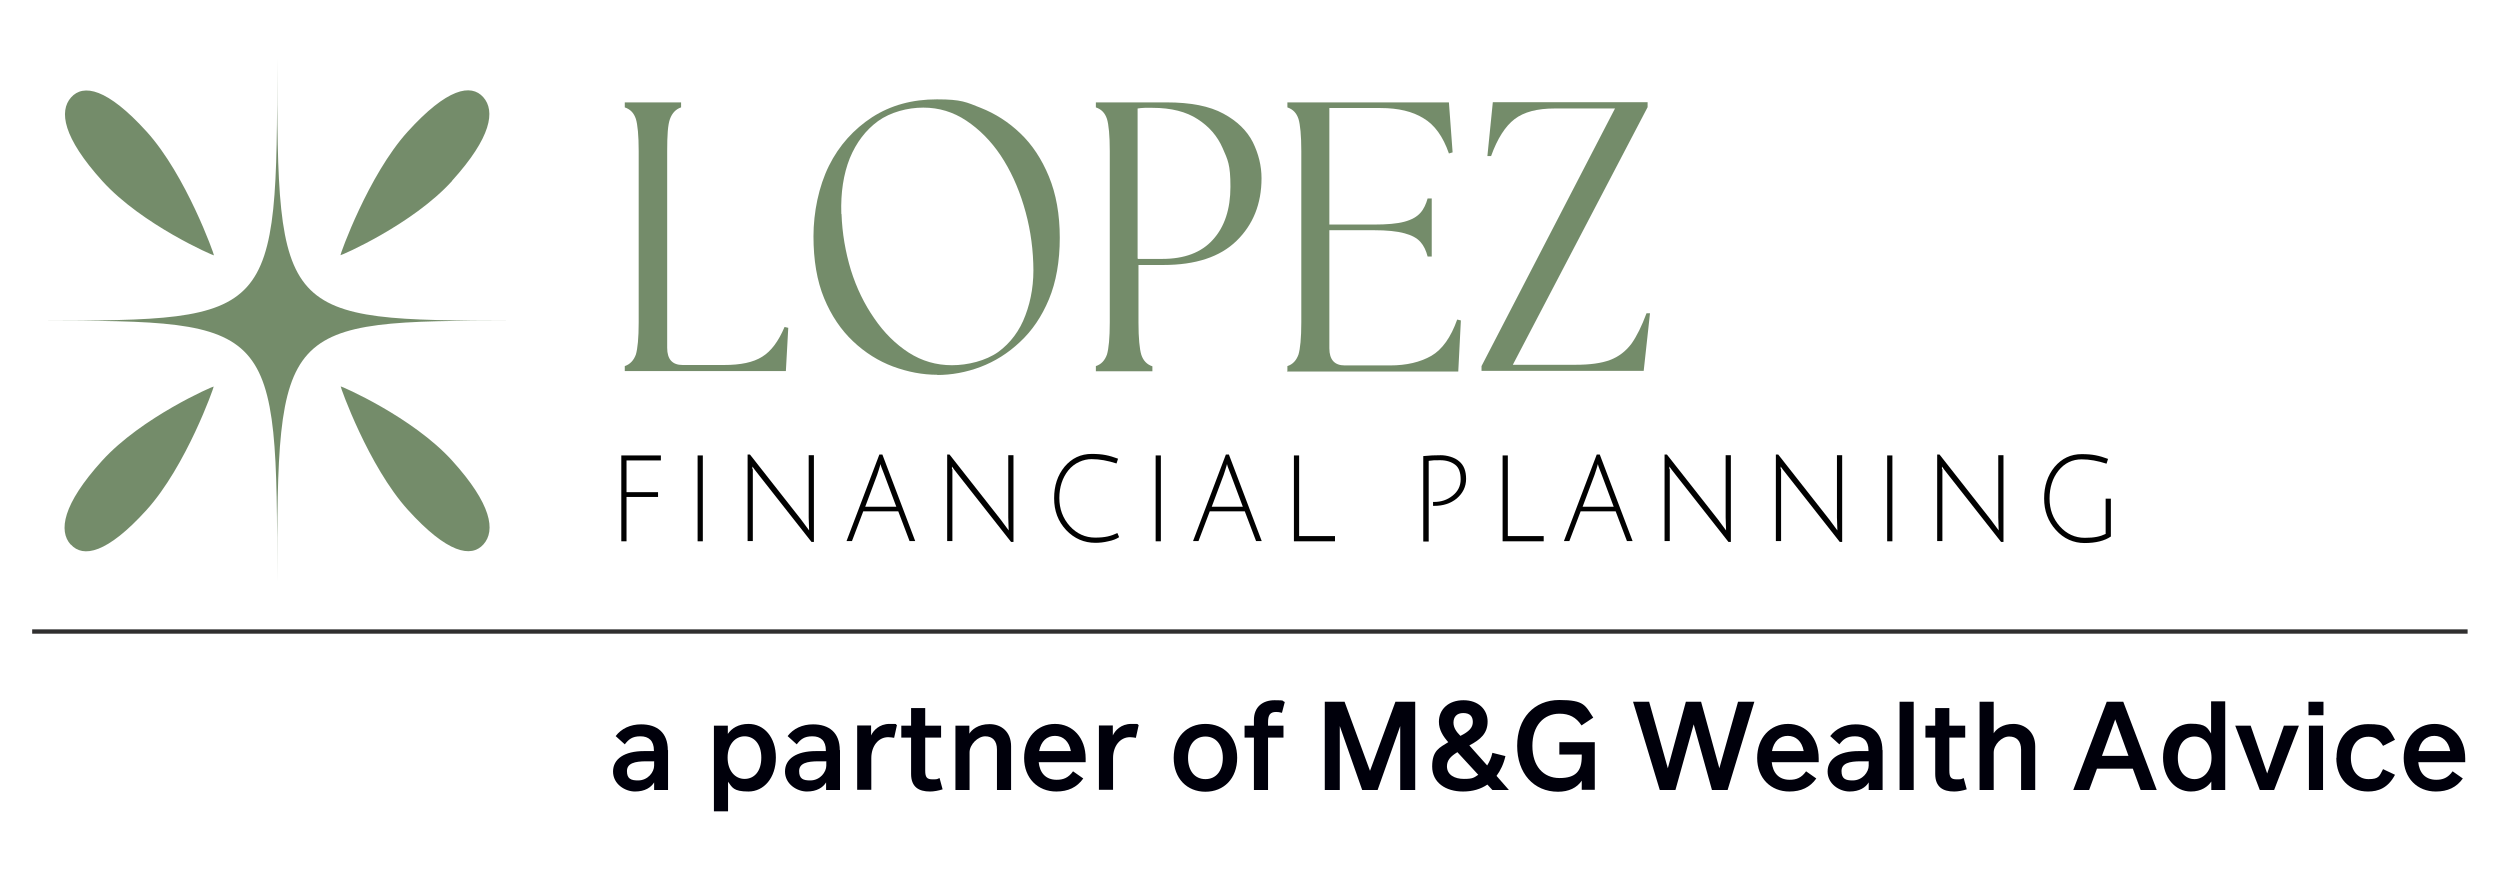 <?xml version="1.0" encoding="UTF-8"?>
<svg id="Layer_1" xmlns="http://www.w3.org/2000/svg" xmlns:xlink="http://www.w3.org/1999/xlink" version="1.1" viewBox="0 0 1150 400">
  <!-- Generator: Adobe Illustrator 29.0.0, SVG Export Plug-In . SVG Version: 2.1.0 Build 186)  -->
  <defs>
    <style>
      .st0, .st1 {
        fill: none;
      }

      .st2 {
        fill: #010101;
      }

      .st3 {
        fill: #00000b;
      }

      .st1 {
        stroke: #302f2f;
        stroke-linecap: square;
        stroke-width: 2px;
      }

      .st4 {
        fill: #748c6a;
      }

      .st5 {
        clip-path: url(#clippath);
      }
    </style>
    <clipPath id="clippath">
      <rect class="st0" x="18.3" y="26.8" width="217.2" height="240.2"/>
    </clipPath>
  </defs>
  <g id="Page-1">
    <g id="Five-Valleys-Financial-Planning-Ltd">
      <g id="Group">
        <path id="Line" class="st1" d="M1135.1,290.5H14.8h1120.3,0Z"/>
      </g>
    </g>
  </g>
  <g>
    <g class="st5">
      <path class="st4" d="M208,83.2c-18.2,20.1-51.2,34.4-51.4,34.2s12.8-36.8,30.9-56.8c18.2-20.1,29.2-22.2,34.8-15.9,5.6,6.3,3.8,18.4-14.4,38.5h0ZM98.4,117.4c.2-.2-12.8-36.8-30.9-56.8-18.2-20.1-29.2-22.1-34.8-15.8s-3.8,18.4,14.4,38.5,51.2,34.4,51.4,34.2h0ZM32.6,250.5c5.6,6.2,16.6,4.2,34.8-15.9s31.1-56.6,30.9-56.8-33.2,14.1-51.4,34.2c-18.2,20.1-20,32.3-14.4,38.5h.1ZM156.7,177.7c-.2.2,12.8,36.8,30.9,56.8,18.2,20.1,29.2,22.2,34.8,15.9s3.8-18.4-14.4-38.5-51.2-34.4-51.4-34.2h0ZM127.5,26.8c0,119.7-.8,120.7-109.2,120.7,108.5,0,109.2,1,109.2,120.7,0-119.7,1.1-120.7,109.1-120.7-108,0-109.1-1-109.1-120.7h0Z"/>
    </g>
    <path class="st4" d="M287.4,170.7v-2.3c2.4-.8,4.1-2.6,5.1-5.3.8-2.7,1.3-7.6,1.3-14.8v-78.8c0-7.2-.5-12.2-1.3-14.8-.9-2.7-2.5-4.4-5.1-5.3v-2.3h25.9v2.3c-2.4.8-4.1,2.6-5.1,5.3s-1.3,7.6-1.3,14.8v90.5c0,5.3,2.4,7.9,7.1,7.9h19c7.7,0,13.5-1.2,17.6-3.8,4.1-2.5,7.5-7.1,10.3-13.7l1.7.4-1.1,19.9h-74.3.2,0Z"/>
    <path class="st4" d="M431.2,172.4c-6.9,0-13.6-1.3-20.4-3.8-6.7-2.5-12.9-6.4-18.4-11.6-5.5-5.2-10-11.8-13.3-19.8s-4.9-17.5-4.9-28.5,2.4-22.9,7.1-32.4,11.5-16.9,19.9-22.4c8.6-5.5,18.4-8.2,29.8-8.2s13.5,1.3,20.1,3.9,12.8,6.5,18.2,11.7c5.5,5.2,9.9,11.9,13.2,19.9,3.3,8,5,17.4,5,28.2s-1.7,20.4-5,28.3c-3.3,7.9-7.7,14.4-13.3,19.6-5.5,5.2-11.6,9-18.2,11.5s-13.4,3.7-20,3.7h.2,0ZM387.1,98.4c.3,8.9,1.8,17.5,4.3,25.8,2.6,8.3,6.2,15.7,10.8,22.3,4.5,6.6,9.8,11.8,15.8,15.7,6.1,3.9,12.7,5.8,19.9,5.8s15.5-2,21.3-6.1c5.6-4.1,9.9-9.8,12.5-16.9,2.7-7.1,4-15.1,3.6-23.9-.3-9.2-1.8-18.1-4.4-26.6-2.6-8.6-6.1-16.2-10.6-23-4.5-6.7-9.8-12-15.8-16s-12.6-6-19.8-6-15.1,2.1-20.8,6.2c-5.6,4.1-10,9.8-13,17.1-2.9,7.3-4.2,15.8-3.9,25.4h0v.2s.1,0,.1,0Z"/>
    <path class="st4" d="M504.1,170.7v-2.3c2.5-.8,4.1-2.6,5.1-5.3.8-2.7,1.3-7.6,1.3-14.8v-78.8c0-7.2-.5-12.2-1.3-14.8-.9-2.7-2.5-4.4-5.1-5.3v-2.3h32.5c11.1,0,19.8,1.7,26.2,5.2,6.3,3.4,10.8,7.8,13.5,13.1,2.6,5.3,4,10.8,4,16.6,0,11.8-3.9,21.4-11.5,28.8s-18.8,11.1-33.7,11.1h-11.4v26.5c0,7.2.5,12.1,1.3,14.8.9,2.7,2.6,4.5,5.1,5.3v2.3h-26,0ZM523.5,119.1h11.1c10.2,0,18-2.9,23.3-8.8,5.4-5.9,8.1-14.1,8.1-24.4s-1.2-12.3-3.6-17.8c-2.4-5.5-6.2-9.9-11.5-13.3-5.2-3.4-12.1-5.2-20.8-5.2s-2.2,0-3.5,0-2.4.2-3.3.3v69.1h.2Z"/>
    <path class="st4" d="M592.2,170.7v-2.3c2.5-.8,4.1-2.6,5.1-5.3.8-2.7,1.3-7.6,1.3-14.8v-78.8c0-7.2-.5-12.2-1.3-14.8-.9-2.7-2.5-4.4-5.1-5.3v-2.3h74.3l1.7,23-1.7.5c-2.7-7.8-6.6-13.2-11.7-16.2-5-3.1-11.5-4.7-19.8-4.7h-23.5v53.6h20.4c6.1,0,10.8-.4,14.1-1.3,3.4-.9,5.8-2.3,7.4-4.1,1.6-1.8,2.6-4.1,3.3-6.6h1.9v26.7h-1.9c-.7-2.7-1.7-4.9-3.3-6.7-1.6-1.8-4-3.1-7.4-4-3.3-.9-8-1.4-14.1-1.4h-20.4v54.3c0,5.3,2.4,7.9,7.1,7.9h20.8c7.6,0,13.9-1.5,19-4.4,5-2.9,9-8.5,11.9-16.7l1.7.4-1.2,23.5h-78.8l.2-.2h0Z"/>
    <path class="st4" d="M681.5,170.7v-2.3l61.4-118.5h-27.7c-8.1,0-14.2,1.6-18.5,4.9-4.2,3.2-7.9,8.9-10.8,17h-1.7l2.5-24.8h71.2v2.3l-62,118.5h28.8c6.6,0,11.9-.7,15.9-2.2s7.2-4,9.8-7.4c2.5-3.5,4.8-8.2,7-14.1h1.6l-2.9,26.5h-74.8.2Z"/>
    <path class="st2" d="M285.8,249v-39.5h18.2v2.3h-15.8v14.6h14.5v2.2h-14.5v20.4h-2.4Z"/>
    <path class="st2" d="M320.9,249v-39.5h2.4v39.5h-2.4Z"/>
    <path class="st2" d="M346.3,215.7v33.2h-2.4v-39.8h1.1l23.5,29.9c1.6,2.1,2.8,3.8,3.7,5,0-1.7-.2-3.7-.2-6v-28.6h2.4v39.9h-1.1l-24-30.5c-1.7-2.1-2.7-3.5-3.2-4.2v1.2h.2Z"/>
    <path class="st2" d="M397.1,235.2l-5.2,13.7h-2.5l15.1-39.8h1.4l15.1,39.8h-2.6l-5.2-13.7h-16.1,0ZM405,213.6s-.2.3-.2.7c-.5,1.6-.9,3-1.3,4.1l-5.5,14.7h14.3l-5.5-14.7c-1.1-2.8-1.7-4.3-1.7-4.7h0Z"/>
    <path class="st2" d="M438.1,215.7v33.2h-2.4v-39.8h1.1l23.5,29.9c1.6,2.1,2.8,3.8,3.7,5,0-1.7-.2-3.7-.2-6v-28.6h2.4v39.9h-1.1l-24-30.5c-1.7-2.1-2.7-3.5-3.2-4.2v1.2h.2Z"/>
    <path class="st2" d="M503.9,249.7c-5.2,0-9.7-1.9-13.5-5.9-3.7-4-5.5-8.8-5.5-14.6s1.6-10.6,4.8-14.5c3.3-3.9,7.4-5.9,12.5-5.9s8,.7,12.1,2.2l-.7,2.2c-4-1.3-7.8-2-11.5-2s-7.9,1.7-10.7,5.2c-2.7,3.4-4.1,7.7-4.1,12.7s1.6,9.3,4.8,12.9c3.2,3.5,7.1,5.3,11.7,5.3s7.2-.7,10.2-2.1l.8,1.9c-1.2.8-2.9,1.5-5,1.9-2.1.5-4,.7-5.9.7h0Z"/>
    <path class="st2" d="M531.6,249v-39.5h2.4v39.5h-2.4Z"/>
    <path class="st2" d="M556.5,235.2l-5.2,13.7h-2.5l15.1-39.8h1.4l15.1,39.8h-2.6l-5.2-13.7h-16.1ZM564.4,213.6s-.2.3-.2.7c-.5,1.6-.9,3-1.3,4.1l-5.5,14.7h14.3l-5.5-14.7c-1.1-2.8-1.7-4.3-1.7-4.7h0Z"/>
    <path class="st2" d="M595.2,249v-39.5h2.4v37.1h16.5v2.4h-18.9Z"/>
    <path class="st2" d="M654.7,249v-39.2c2.8-.3,5.5-.4,8.1-.4s6.3.9,8.4,2.8c2.2,1.8,3.2,4.5,3.2,8.1s-1.5,6.6-4.3,9c-2.8,2.3-6.3,3.4-10.3,3.4h-.6v-1.8h.4c3.3,0,6.1-.9,8.6-2.9,2.4-1.9,3.7-4.4,3.7-7.5s-.8-5.4-2.5-6.7-4-2.1-6.9-2.1-3.2,0-5.3.3v37.1h-2.5Z"/>
    <path class="st2" d="M691.2,249v-39.5h2.4v37.1h16.5v2.4h-18.9Z"/>
    <path class="st2" d="M727.1,235.2l-5.2,13.7h-2.5l15.1-39.8h1.4l15.1,39.8h-2.6l-5.2-13.7h-16.1ZM735,213.6s-.2.3-.2.7c-.5,1.6-.9,3-1.3,4.1l-5.5,14.7h14.3l-5.5-14.7c-1.1-2.8-1.7-4.3-1.7-4.7h0Z"/>
    <path class="st2" d="M768.1,215.7v33.2h-2.4v-39.8h1.1l23.5,29.9c1.6,2.1,2.8,3.8,3.7,5,0-1.7-.2-3.7-.2-6v-28.6h2.4v39.9h-1.1l-24-30.5c-1.7-2.1-2.7-3.5-3.2-4.2v1.2h.2Z"/>
    <path class="st2" d="M819.3,215.7v33.2h-2.4v-39.8h1.1l23.5,29.9c1.6,2.1,2.8,3.8,3.7,5,0-1.7-.2-3.7-.2-6v-28.6h2.4v39.9h-1.1l-24-30.5c-1.7-2.1-2.7-3.5-3.2-4.2v1.2h.2Z"/>
    <path class="st2" d="M868.1,249v-39.5h2.4v39.5h-2.4Z"/>
    <path class="st2" d="M893.5,215.7v33.2h-2.4v-39.8h1.1l23.5,29.9c1.6,2.1,2.8,3.8,3.7,5,0-1.7-.2-3.7-.2-6v-28.6h2.4v39.9h-1.1l-24-30.5c-1.7-2.1-2.7-3.5-3.2-4.2v1.2h.2Z"/>
    <path class="st2" d="M957.6,211.3c-4.3,0-7.9,1.7-10.7,5.2-2.7,3.4-4.1,7.7-4.1,12.8s1.6,9.3,4.7,12.8,7,5.3,11.5,5.3,7.1-.6,9.6-1.8v-16.2h2.4v17.4c-2.9,2-7,3-12.1,3s-9.6-2-13.2-6-5.4-8.8-5.4-14.5,1.6-10.6,4.8-14.5c3.3-3.9,7.4-5.9,12.5-5.9s8,.7,12.1,2.2l-.7,2.2c-4-1.3-7.8-2-11.5-2h.1Z"/>
  </g>
  <g>
    <path class="st3" d="M307.3,345v18.4h-6.4v-3.5c-1.4,2.3-4.2,4.2-8.8,4.2s-10.1-3.4-10.1-9.2,5.2-9.4,14.3-9.4h4.5v-.3c0-4.5-2.4-6.5-6.2-6.5s-5.4,1.4-7.2,3.7l-4.2-3.8c2.6-3.4,6.7-5.4,11.7-5.4,7.4,0,12.3,3.8,12.3,11.9ZM300.8,350.2h-3.5c-5.3,0-8.9.9-8.9,4.5s1.9,4.3,5.1,4.3c4.6,0,7.4-3.9,7.4-6.8v-2.1Z"/>
    <path class="st3" d="M356.9,348.5c0,9.3-5.5,15.6-12.6,15.6s-7.5-2-9.4-4.5v13.6h-6.5v-39.4h6.4v3.8c1.7-2.5,4.8-4.6,9.5-4.6,7.2,0,12.6,6.1,12.6,15.5ZM350.2,348.5c0-6.4-3.4-9.8-7.7-9.8s-7.8,3.8-7.8,9.8,3.4,9.8,7.8,9.8,7.7-3.4,7.7-9.8Z"/>
    <path class="st3" d="M386.4,345v18.4h-6.4v-3.5c-1.4,2.3-4.2,4.2-8.8,4.2s-10.1-3.4-10.1-9.2,5.2-9.4,14.3-9.4h4.5v-.3c0-4.5-2.4-6.5-6.2-6.5s-5.4,1.4-7.2,3.7l-4.2-3.8c2.6-3.4,6.7-5.4,11.7-5.4,7.4,0,12.3,3.8,12.3,11.9ZM380,350.2h-3.5c-5.3,0-8.9.9-8.9,4.5s1.9,4.3,5.1,4.3c4.6,0,7.4-3.9,7.4-6.8v-2.1Z"/>
    <path class="st3" d="M412.6,333.5l-1.3,5.9c-.7-.1-1.8-.3-2.7-.3-4.5,0-7.8,4-7.8,9.7v14.5h-6.5v-29.6h6.4v4.6c1-2.2,3.7-5.3,8.5-5.3s2,0,3.4.5Z"/>
    <path class="st3" d="M433.6,363.1c-1.9.6-4,1-5.8,1-5.2,0-8.7-2.1-8.7-8.1v-16.7h-4.5v-5.5h4.5v-8.1h6.5v8.1h7.3v5.5h-7.3v15.2c0,3.2.9,4,3.4,4s1.9-.1,3.2-.6l1.4,5.2Z"/>
    <path class="st3" d="M465.1,343.3v20.1h-6.5v-18.6c0-4.1-2.1-6.1-5.4-6.1s-7.2,3.7-7.2,7.4v17.3h-6.5v-29.6h6.4v3.7c1-1.7,3.9-4.4,9.3-4.4s9.9,3.5,9.9,10.2Z"/>
    <path class="st3" d="M486.1,358.7c2.9,0,5.3-.8,7.5-3.9l4.7,3.3c-2.9,4.1-7,6-12.4,6-8.5,0-14.8-6.1-14.8-15.4s6-15.7,14.2-15.7,14.1,6.4,14.1,15.9v1.7h-21.6c.5,4.8,3.1,8.1,8.3,8.1ZM478,345.5h14.6c-.8-4.5-3.6-7-7.3-7s-6.4,2.4-7.3,7Z"/>
    <path class="st3" d="M523.8,333.5l-1.3,5.9c-.7-.1-1.8-.3-2.7-.3-4.5,0-7.8,4-7.8,9.7v14.5h-6.5v-29.6h6.4v4.6c1-2.2,3.7-5.3,8.5-5.3s2,0,3.4.5Z"/>
    <path class="st3" d="M539.9,348.6c0-9.6,6.1-15.6,14.6-15.6s14.6,6,14.6,15.6-6.2,15.6-14.6,15.6-14.6-6-14.6-15.6ZM562.5,348.6c0-6-3.2-9.8-8-9.8s-8,3.8-8,9.8,3.1,9.8,8,9.8,8-3.8,8-9.8Z"/>
    <path class="st3" d="M583.3,333.8h7.1v5.5h-7.1v24.1h-6.5v-24.1h-4.3v-5.5h4.3v-2.6c0-6.1,4.1-9.1,9.5-9.1s3.1.3,4.7.8l-1.3,5c-1-.3-1.9-.4-2.7-.4-2.8,0-3.7,1.5-3.7,4.7v1.6Z"/>
    <path class="st3" d="M651,363.4h-6.9v-29.4l-10.4,29.4h-7.1l-10.3-29.4v29.4h-6.9v-40.6h9.1l11.7,31.8,11.7-31.8h9.1v40.6Z"/>
    <path class="st3" d="M686.5,363.4l-2.3-2.5c-3.1,2.1-6.8,3.2-11.2,3.2-8,0-14.2-4.1-14.2-11.5s3.4-8.7,7.4-11.2c-2.3-2.6-4.3-5.6-4.3-9.4,0-5.7,4.4-9.9,11.3-9.9s11.1,4.3,11.1,9.8-3.3,8.3-8.4,11l8.2,9.2c1-1.6,1.9-3.5,2.4-5.8l6,1.5c-.8,3.6-2.3,6.7-4.1,9.1l5.7,6.5h-7.6ZM680,356.4l-9.6-10.4c-3.1,1.9-4.8,3.7-4.8,6.5,0,4,3.6,5.8,7.8,5.8s4.6-.6,6.6-1.9ZM668.6,332.4c0,2.5,1.5,4.4,3.2,6.1,4-2,5.7-3.8,5.7-6.4s-1.4-4.1-4.4-4.1-4.5,1.8-4.5,4.4Z"/>
    <path class="st3" d="M733.6,341.4v21.9h-6v-4.2c-2.2,3.3-6,5.1-10.9,5.1-11.2,0-18.8-8.5-18.8-21.1s7.7-21.1,19.4-21.1,11.9,2.6,15.6,8.1l-5.4,3.6c-2.5-3.8-5.7-5.4-10.1-5.4-7.3,0-12.5,5.5-12.5,14.8s5,14.8,12.5,14.8,10.2-3.2,10.2-9.9v-.9h-10.3v-5.7h16.2Z"/>
    <path class="st3" d="M807,322.8l-12.3,40.6h-7.2l-8.4-30.2-8.4,30.2h-7.2l-12.3-40.6h7.4l8.6,30.6,8.3-30.6h7l8.4,30.6,8.6-30.6h7.3Z"/>
    <path class="st3" d="M823.3,358.7c2.9,0,5.3-.8,7.5-3.9l4.7,3.3c-2.9,4.1-7,6-12.4,6-8.5,0-14.8-6.1-14.8-15.4s6-15.7,14.2-15.7,14.1,6.4,14.1,15.9v1.7h-21.6c.5,4.8,3.1,8.1,8.3,8.1ZM815.1,345.5h14.6c-.8-4.5-3.6-7-7.3-7s-6.4,2.4-7.3,7Z"/>
    <path class="st3" d="M866,345v18.4h-6.4v-3.5c-1.4,2.3-4.2,4.2-8.8,4.2s-10.1-3.4-10.1-9.2,5.2-9.4,14.3-9.4h4.5v-.3c0-4.5-2.4-6.5-6.2-6.5s-5.4,1.4-7.2,3.7l-4.2-3.8c2.6-3.4,6.7-5.4,11.7-5.4,7.4,0,12.3,3.8,12.3,11.9ZM859.5,350.2h-3.5c-5.3,0-8.9.9-8.9,4.5s1.9,4.3,5.1,4.3c4.6,0,7.4-3.9,7.4-6.8v-2.1Z"/>
    <path class="st3" d="M873.8,322.8h6.5v40.6h-6.5v-40.6Z"/>
    <path class="st3" d="M904.7,363.1c-1.9.6-4,1-5.8,1-5.2,0-8.7-2.1-8.7-8.1v-16.7h-4.5v-5.5h4.5v-8.1h6.5v8.1h7.3v5.5h-7.3v15.2c0,3.2.9,4,3.4,4s1.9-.1,3.2-.6l1.4,5.2Z"/>
    <path class="st3" d="M936.2,343.3v20.1h-6.5v-18.5c0-4.1-2.1-6.1-5.5-6.1s-7.1,3.7-7.1,7.4v17.2h-6.5v-40.6h6.5v14.5c1.1-1.8,4-4.3,9.1-4.3s10,3.6,10,10.3Z"/>
    <path class="st3" d="M981.2,353.6h-16.6l-3.6,9.8h-7.3l15.4-40.6h7.6l15.4,40.6h-7.4l-3.6-9.8ZM979.1,347.7l-6.1-16.8-6.1,16.8h12.3Z"/>
    <path class="st3" d="M1023.6,322.8v40.6h-6.4v-3.9c-1.5,2.3-4.6,4.6-9.4,4.6-7.2,0-12.8-6.3-12.8-15.6s5.5-15.6,12.8-15.6,7.7,2.2,9.3,4.5v-14.8h6.5ZM1017.3,348.6c0-6-3.4-9.8-7.8-9.8s-7.7,3.4-7.7,9.8,3.5,9.8,7.7,9.8,7.8-3.8,7.8-9.8Z"/>
    <path class="st3" d="M1057.5,333.8l-11.4,29.6h-6.6l-11.3-29.6h7.1l7.6,22,7.7-22h6.9Z"/>
    <path class="st3" d="M1061.9,322.8h6.9v6.2h-6.9v-6.2ZM1062.1,333.8h6.5v29.6h-6.5v-29.6Z"/>
    <path class="st3" d="M1074.8,348.6c0-9.4,5.8-15.5,14.5-15.5s9.4,1.6,12.4,7.2l-5.5,2.8c-1.7-3-3.9-4.2-6.7-4.2-5,0-8.1,3.9-8.1,9.7s3.2,9.8,8.1,9.8,5-1.4,6.7-4.6l5.5,2.6c-3.2,6.1-7.7,7.7-12.4,7.7-8.8,0-14.6-6.1-14.6-15.5Z"/>
    <path class="st3" d="M1120.7,358.7c2.9,0,5.3-.8,7.5-3.9l4.7,3.3c-2.9,4.1-7,6-12.4,6-8.5,0-14.8-6.1-14.8-15.4s6-15.7,14.2-15.7,14.1,6.4,14.1,15.9v1.7h-21.6c.5,4.8,3.1,8.1,8.3,8.1ZM1112.5,345.5h14.6c-.8-4.5-3.6-7-7.3-7s-6.4,2.4-7.3,7Z"/>
  </g>
</svg>